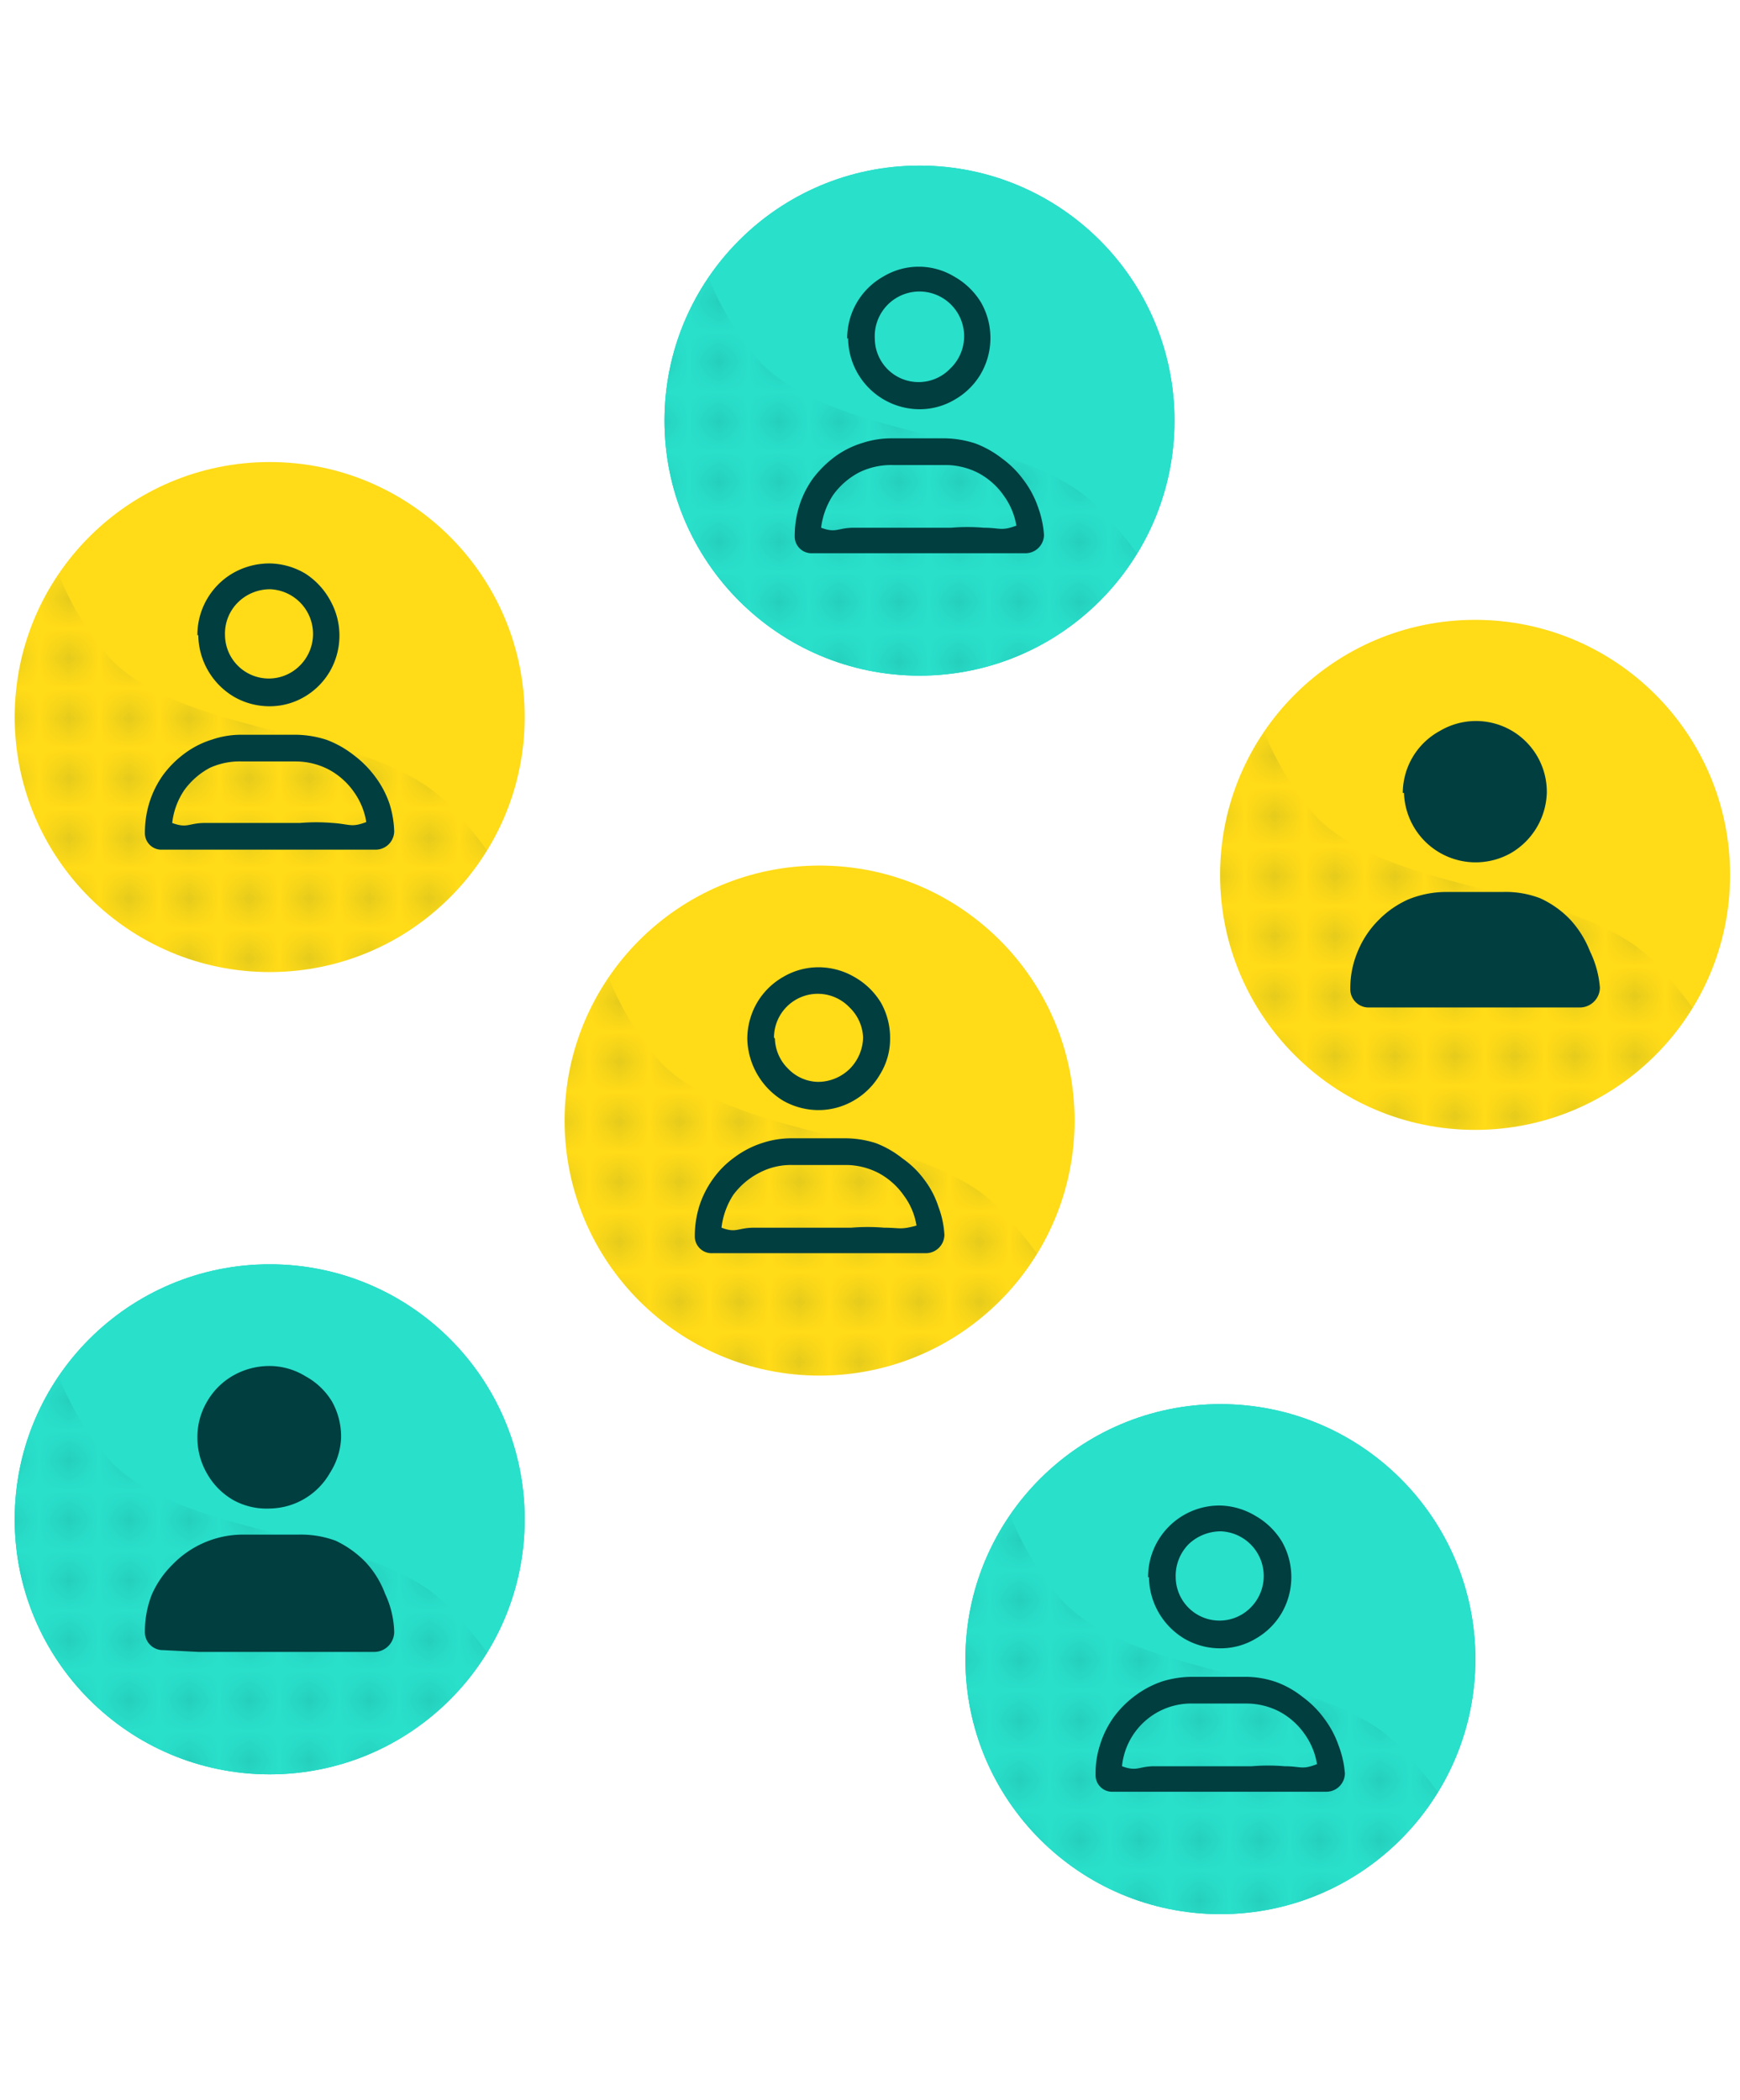 <svg id="Illustration" xmlns="http://www.w3.org/2000/svg" xmlns:xlink="http://www.w3.org/1999/xlink" viewBox="0 0 58 70"><defs><style>.cls-1{fill:none;}.cls-2{fill:#29e0cb;}.cls-3{fill:#003e3f;}.cls-4{fill:#00cfb7;}.cls-5{fill:#ffdb18;}.cls-6{clip-path:url(#clip-path);}.cls-11,.cls-13,.cls-15,.cls-17,.cls-7,.cls-9{opacity:0.15;}.cls-7{fill:url(#New_Pattern_Swatch_11);}.cls-8{clip-path:url(#clip-path-2);}.cls-9{fill:url(#New_Pattern_Swatch_11-3);}.cls-10{clip-path:url(#clip-path-3);}.cls-11{fill:url(#New_Pattern_Swatch_11-5);}.cls-12{clip-path:url(#clip-path-4);}.cls-13{fill:url(#New_Pattern_Swatch_11-7);}.cls-14{clip-path:url(#clip-path-5);}.cls-15{fill:url(#New_Pattern_Swatch_11-9);}.cls-16{clip-path:url(#clip-path-6);}.cls-17{fill:url(#New_Pattern_Swatch_11-11);}</style><clipPath id="clip-path"><circle class="cls-1" cx="8.99" cy="23.9" r="8.5"/></clipPath><pattern id="New_Pattern_Swatch_11" data-name="New Pattern Swatch 11" width="2" height="2" patternTransform="translate(61.8 27.44)" patternUnits="userSpaceOnUse" viewBox="0 0 2 2"><rect class="cls-1" width="2" height="2"/><circle class="cls-3" cx="0.52" cy="0.5" r="0.5"/><circle class="cls-1" cx="1.49" cy="0.5" r="0.5"/><circle class="cls-1" cx="0.52" cy="1.5" r="0.5"/><circle class="cls-1" cx="1.49" cy="1.5" r="0.5"/></pattern><clipPath id="clip-path-2"><circle class="cls-2" cx="30.65" cy="14.02" r="8.5"/></clipPath><pattern id="New_Pattern_Swatch_11-3" data-name="New Pattern Swatch 11" width="2" height="2" patternTransform="translate(63.46 25.56)" patternUnits="userSpaceOnUse" viewBox="0 0 2 2"><rect class="cls-1" width="2" height="2"/><circle class="cls-3" cx="0.52" cy="0.5" r="0.5"/><circle class="cls-1" cx="1.49" cy="0.5" r="0.5"/><circle class="cls-1" cx="0.52" cy="1.5" r="0.5"/><circle class="cls-1" cx="1.49" cy="1.5" r="0.5"/></pattern><clipPath id="clip-path-3"><circle class="cls-1" cx="49.17" cy="29.16" r="8.5"/></clipPath><pattern id="New_Pattern_Swatch_11-5" data-name="New Pattern Swatch 11" width="2" height="2" patternTransform="translate(63.99 26.7)" patternUnits="userSpaceOnUse" viewBox="0 0 2 2"><rect class="cls-1" width="2" height="2"/><circle class="cls-3" cx="0.52" cy="0.5" r="0.5"/><circle class="cls-1" cx="1.49" cy="0.5" r="0.5"/><circle class="cls-1" cx="0.52" cy="1.5" r="0.5"/><circle class="cls-1" cx="1.49" cy="1.5" r="0.5"/></pattern><clipPath id="clip-path-4"><circle class="cls-1" cx="27.32" cy="37.35" r="8.5"/></clipPath><pattern id="New_Pattern_Swatch_11-7" data-name="New Pattern Swatch 11" width="2" height="2" patternTransform="translate(62.14 26.89)" patternUnits="userSpaceOnUse" viewBox="0 0 2 2"><rect class="cls-1" width="2" height="2"/><circle class="cls-3" cx="0.52" cy="0.5" r="0.5"/><circle class="cls-1" cx="1.49" cy="0.5" r="0.5"/><circle class="cls-1" cx="0.52" cy="1.5" r="0.5"/><circle class="cls-1" cx="1.49" cy="1.5" r="0.5"/></pattern><clipPath id="clip-path-5"><circle class="cls-2" cx="8.99" cy="50.64" r="8.5"/></clipPath><pattern id="New_Pattern_Swatch_11-9" data-name="New Pattern Swatch 11" width="2" height="2" patternTransform="translate(61.8 28.18)" patternUnits="userSpaceOnUse" viewBox="0 0 2 2"><rect class="cls-1" width="2" height="2"/><circle class="cls-3" cx="0.52" cy="0.5" r="0.5"/><circle class="cls-1" cx="1.49" cy="0.5" r="0.5"/><circle class="cls-1" cx="0.52" cy="1.5" r="0.5"/><circle class="cls-1" cx="1.49" cy="1.5" r="0.5"/></pattern><clipPath id="clip-path-6"><circle class="cls-2" cx="40.68" cy="55.3" r="8.5"/></clipPath><pattern id="New_Pattern_Swatch_11-11" data-name="New Pattern Swatch 11" width="2" height="2" patternTransform="translate(63.49 28.84)" patternUnits="userSpaceOnUse" viewBox="0 0 2 2"><rect class="cls-1" width="2" height="2"/><circle class="cls-3" cx="0.52" cy="0.5" r="0.5"/><circle class="cls-1" cx="1.49" cy="0.5" r="0.5"/><circle class="cls-1" cx="0.52" cy="1.5" r="0.5"/><circle class="cls-1" cx="1.49" cy="1.5" r="0.5"/></pattern></defs><circle class="cls-4" cx="30.65" cy="14.02" r="8.5"/><circle class="cls-5" cx="8.99" cy="23.9" r="8.5"/><circle class="cls-5" cx="49.17" cy="29.16" r="8.5"/><circle class="cls-5" cx="27.32" cy="37.35" r="8.5"/><circle class="cls-4" cx="8.99" cy="50.64" r="8.5"/><circle class="cls-4" cx="40.68" cy="55.3" r="8.5"/><g class="cls-6"><path class="cls-7" d="M1.27,15.4A9.7,9.7,0,0,0,3.72,22c2.6,2.6,8.66,2.24,11.19,4.77a14.22,14.22,0,0,1,3.39,5.68L9.7,40.23-2.76,36.49-4.71,18.66Z"/></g><circle class="cls-2" cx="30.65" cy="14.02" r="8.5"/><g class="cls-8"><path class="cls-9" d="M22.93,5.52a9.76,9.76,0,0,0,2.45,6.59c2.6,2.6,8.66,2.24,11.19,4.77A14.32,14.32,0,0,1,40,22.56l-8.61,7.79L18.9,26.61,17,8.78Z"/></g><g class="cls-10"><path class="cls-11" d="M41.45,20.66a9.76,9.76,0,0,0,2.45,6.59c2.6,2.6,8.66,2.24,11.2,4.77a14.37,14.37,0,0,1,3.39,5.68l-8.61,7.79L37.43,41.75l-2-17.83Z"/></g><g class="cls-12"><path class="cls-13" d="M19.6,28.86a9.74,9.74,0,0,0,2.45,6.58c2.6,2.61,8.66,2.24,11.2,4.78a14.3,14.3,0,0,1,3.39,5.67L28,53.68,15.58,49.94,13.63,32.11Z"/></g><circle class="cls-2" cx="8.99" cy="50.64" r="8.5"/><g class="cls-14"><path class="cls-15" d="M1.27,42.15a9.72,9.72,0,0,0,2.45,6.59c2.6,2.6,8.66,2.23,11.19,4.77a14.16,14.16,0,0,1,3.39,5.67L9.7,67-2.76,63.24-4.71,45.4Z"/></g><circle class="cls-2" cx="40.68" cy="55.3" r="8.5"/><g class="cls-16"><path class="cls-17" d="M33,46.8a9.7,9.7,0,0,0,2.45,6.59C38,56,44.07,55.63,46.6,58.16A14.22,14.22,0,0,1,50,63.84l-8.6,7.79L28.93,67.89,27,50.06Z"/></g><path class="cls-3" d="M44.83,59.11a.62.62,0,0,1-.61.61H41.85c-.59,0-.59,0-1.19,0s-.59,0-1.19,0-.59,0-1.19,0H37.09a.55.55,0,0,1-.57-.57,3.05,3.05,0,0,1,.15-1,3.22,3.22,0,0,1,.45-.91,3.37,3.37,0,0,1,.73-.73,3.22,3.22,0,0,1,.9-.47,3.4,3.4,0,0,1,1-.15h.89c.44,0,.44,0,.89,0a3.16,3.16,0,0,1,1,.17,3.13,3.13,0,0,1,.89.5,3.28,3.28,0,0,1,.72.72,3.24,3.24,0,0,1,.48.9A3.34,3.34,0,0,1,44.83,59.11Zm-.93-.31a2.37,2.37,0,0,0-.41-1,2.42,2.42,0,0,0-.84-.75,2.39,2.39,0,0,0-1.1-.27c-.45,0-.45,0-.89,0s-.45,0-.89,0a2.32,2.32,0,0,0-2.37,2.09c.51.19.55,0,1.09,0h3.24a6.61,6.61,0,0,1,1.09,0C43.37,58.87,43.39,59,43.9,58.8Zm-5.63-6.23a2.38,2.38,0,0,1,2.39-2.39,2.39,2.39,0,0,1,1.18.34,2.45,2.45,0,0,1,.89.86,2.39,2.39,0,0,1,0,2.37,2.36,2.36,0,0,1-.86.86,2.28,2.28,0,0,1-1.18.33,2.37,2.37,0,0,1-1.19-.31,2.42,2.42,0,0,1-1.2-2.06Zm.92,0a1.46,1.46,0,0,0,2.51,1,1.49,1.49,0,0,0-1-2.53,1.56,1.56,0,0,0-1.07.42A1.5,1.5,0,0,0,39.19,52.57Z"/><path class="cls-3" d="M13.14,54.4a.67.67,0,0,1-.66.66H10.14c-.58,0-.58,0-1.17,0s-.58,0-1.17,0-.59,0-1.17,0L5.45,55a.6.6,0,0,1-.62-.62,3.36,3.36,0,0,1,.23-1.23,3.2,3.2,0,0,1,.69-1,3.27,3.27,0,0,1,2.28-1H9c.47,0,.47,0,.94,0a3.36,3.36,0,0,1,1.24.2,3.42,3.42,0,0,1,1,.71,3.2,3.2,0,0,1,.66,1.07A3.16,3.16,0,0,1,13.14,54.4ZM6.58,47.92a2.32,2.32,0,0,1,.32-1.2,2.34,2.34,0,0,1,.87-.87A2.44,2.44,0,0,1,9,45.53a2.29,2.29,0,0,1,1.18.34,2.34,2.34,0,0,1,.89.85,2.4,2.4,0,0,1,.3,1.2A2.34,2.34,0,0,1,11,49.09a2.35,2.35,0,0,1-2,1.19A2.3,2.3,0,0,1,7.78,50a2.34,2.34,0,0,1-.87-.87A2.38,2.38,0,0,1,6.58,47.92Z"/><path class="cls-3" d="M31.48,41.16a.62.62,0,0,1-.61.61H28.49l-1.18,0c-.6,0-.6,0-1.19,0H24.93c-.6,0-.6,0-1.19,0a.56.56,0,0,1-.58-.57,3.38,3.38,0,0,1,.15-1,3.25,3.25,0,0,1,.46-.91,3.08,3.08,0,0,1,.72-.72,3.15,3.15,0,0,1,.91-.47,3.1,3.1,0,0,1,1-.16h.89c.45,0,.45,0,.9,0a3.39,3.39,0,0,1,1,.16,3.27,3.27,0,0,1,.89.51,3.08,3.08,0,0,1,.73.71,3,3,0,0,1,.47.9A3.11,3.11,0,0,1,31.48,41.16Zm-.93-.31a2.27,2.27,0,0,0-.42-1,2.42,2.42,0,0,0-.84-.75,2.38,2.38,0,0,0-1.09-.27l-.9,0c-.44,0-.44,0-.89,0a2.26,2.26,0,0,0-1.1.26,2.49,2.49,0,0,0-.87.74,2.55,2.55,0,0,0-.39,1.09c.5.19.54,0,1.09,0h3.24a6.61,6.61,0,0,1,1.09,0C30,40.92,30,41,30.55,40.85Zm-5.64-6.23a2.41,2.41,0,0,1,.32-1.19,2.37,2.37,0,0,1,.88-.87,2.31,2.31,0,0,1,1.19-.32,2.38,2.38,0,0,1,1.19.33,2.42,2.42,0,0,1,.88.86,2.39,2.39,0,0,1,.3,1.19,2.25,2.25,0,0,1-.33,1.18,2.39,2.39,0,0,1-.86.87A2.34,2.34,0,0,1,27.3,37a2.4,2.4,0,0,1-1.19-.31,2.48,2.48,0,0,1-1.2-2.06Zm.92,0a1.46,1.46,0,0,0,.44,1,1.42,1.42,0,0,0,1,.44,1.52,1.52,0,0,0,1.05-.43,1.53,1.53,0,0,0,.45-1.05,1.47,1.47,0,0,0-.45-1,1.46,1.46,0,0,0-2.52,1Z"/><path class="cls-3" d="M53.33,32.92a.67.67,0,0,1-.66.66H50.33c-.59,0-.59,0-1.17,0s-.59,0-1.17,0-.59,0-1.18,0H45.64a.61.61,0,0,1-.63-.62,3.14,3.14,0,0,1,.24-1.23,3.19,3.19,0,0,1,.69-1.05,3.23,3.23,0,0,1,1-.7,3.37,3.37,0,0,1,1.23-.25H50.1a3.2,3.2,0,0,1,1.24.21,3.25,3.25,0,0,1,1,.71,3.39,3.39,0,0,1,.66,1.06A3.35,3.35,0,0,1,53.33,32.92Zm-6.57-6.49A2.36,2.36,0,0,1,48,24.36a2.36,2.36,0,0,1,3.56,2.07,2.41,2.41,0,0,1-1.19,2,2.39,2.39,0,0,1-3.57-2Z"/><path class="cls-3" d="M34.8,17.83a.62.62,0,0,1-.6.61H31.82c-.59,0-.59,0-1.18,0s-.6,0-1.19,0-.6,0-1.19,0H27.07a.56.56,0,0,1-.58-.57,3.38,3.38,0,0,1,.15-1,3.22,3.22,0,0,1,.45-.91,3.61,3.61,0,0,1,.73-.73,3,3,0,0,1,.91-.46,3.1,3.1,0,0,1,1-.16h.89c.45,0,.45,0,.89,0a3.46,3.46,0,0,1,1,.17,3.39,3.39,0,0,1,.89.5,3.28,3.28,0,0,1,.72.72,3.24,3.24,0,0,1,.48.9A3.39,3.39,0,0,1,34.8,17.83Zm-.92-.31a2.38,2.38,0,0,0-.42-1,2.42,2.42,0,0,0-.84-.75,2.39,2.39,0,0,0-1.1-.27c-.44,0-.44,0-.89,0s-.45,0-.89,0a2.41,2.41,0,0,0-1.11.25,2.49,2.49,0,0,0-.86.75,2.56,2.56,0,0,0-.4,1.09c.51.19.55,0,1.09,0h3.25a6.49,6.49,0,0,1,1.08,0C33.34,17.59,33.37,17.71,33.88,17.52Zm-5.64-6.23a2.36,2.36,0,0,1,1.2-2.07,2.29,2.29,0,0,1,2.37,0,2.45,2.45,0,0,1,.89.86,2.39,2.39,0,0,1,0,2.37,2.36,2.36,0,0,1-.86.86,2.28,2.28,0,0,1-1.18.33,2.39,2.39,0,0,1-2.39-2.37Zm.92,0a1.46,1.46,0,0,0,2.51,1,1.49,1.49,0,1,0-2.51-1Z"/><path class="cls-3" d="M13.14,27.71a.62.62,0,0,1-.61.61H10.16c-.59,0-.59,0-1.19,0s-.59,0-1.18,0-.6,0-1.2,0H5.4a.55.55,0,0,1-.57-.57,3.38,3.38,0,0,1,.15-1,3.22,3.22,0,0,1,.45-.91,3.37,3.37,0,0,1,.73-.73,3,3,0,0,1,.91-.46,3,3,0,0,1,1-.16H9c.44,0,.44,0,.89,0a3.46,3.46,0,0,1,1,.17,3.39,3.39,0,0,1,.89.5,3.51,3.51,0,0,1,.72.72,3.24,3.24,0,0,1,.48.9A3.39,3.39,0,0,1,13.14,27.71Zm-.93-.31a2.37,2.37,0,0,0-.41-1,2.42,2.42,0,0,0-.84-.75,2.39,2.39,0,0,0-1.1-.27c-.45,0-.45,0-.89,0s-.45,0-.89,0A2.41,2.41,0,0,0,7,25.59a2.49,2.49,0,0,0-.86.75,2.44,2.44,0,0,0-.4,1.09c.51.19.55,0,1.09,0H10a6.61,6.61,0,0,1,1.09,0C11.68,27.47,11.7,27.59,12.21,27.4ZM6.58,21.17A2.38,2.38,0,0,1,7.77,19.1,2.44,2.44,0,0,1,9,18.78a2.39,2.39,0,0,1,1.18.34A2.45,2.45,0,0,1,11,20a2.39,2.39,0,0,1,0,2.37,2.36,2.36,0,0,1-.86.86A2.28,2.28,0,0,1,9,23.54a2.37,2.37,0,0,1-1.19-.31,2.42,2.42,0,0,1-1.2-2.06Zm.92,0a1.46,1.46,0,0,0,2.51,1,1.49,1.49,0,0,0-1-2.53,1.52,1.52,0,0,0-1.07.43A1.46,1.46,0,0,0,7.5,21.17Z"/></svg>